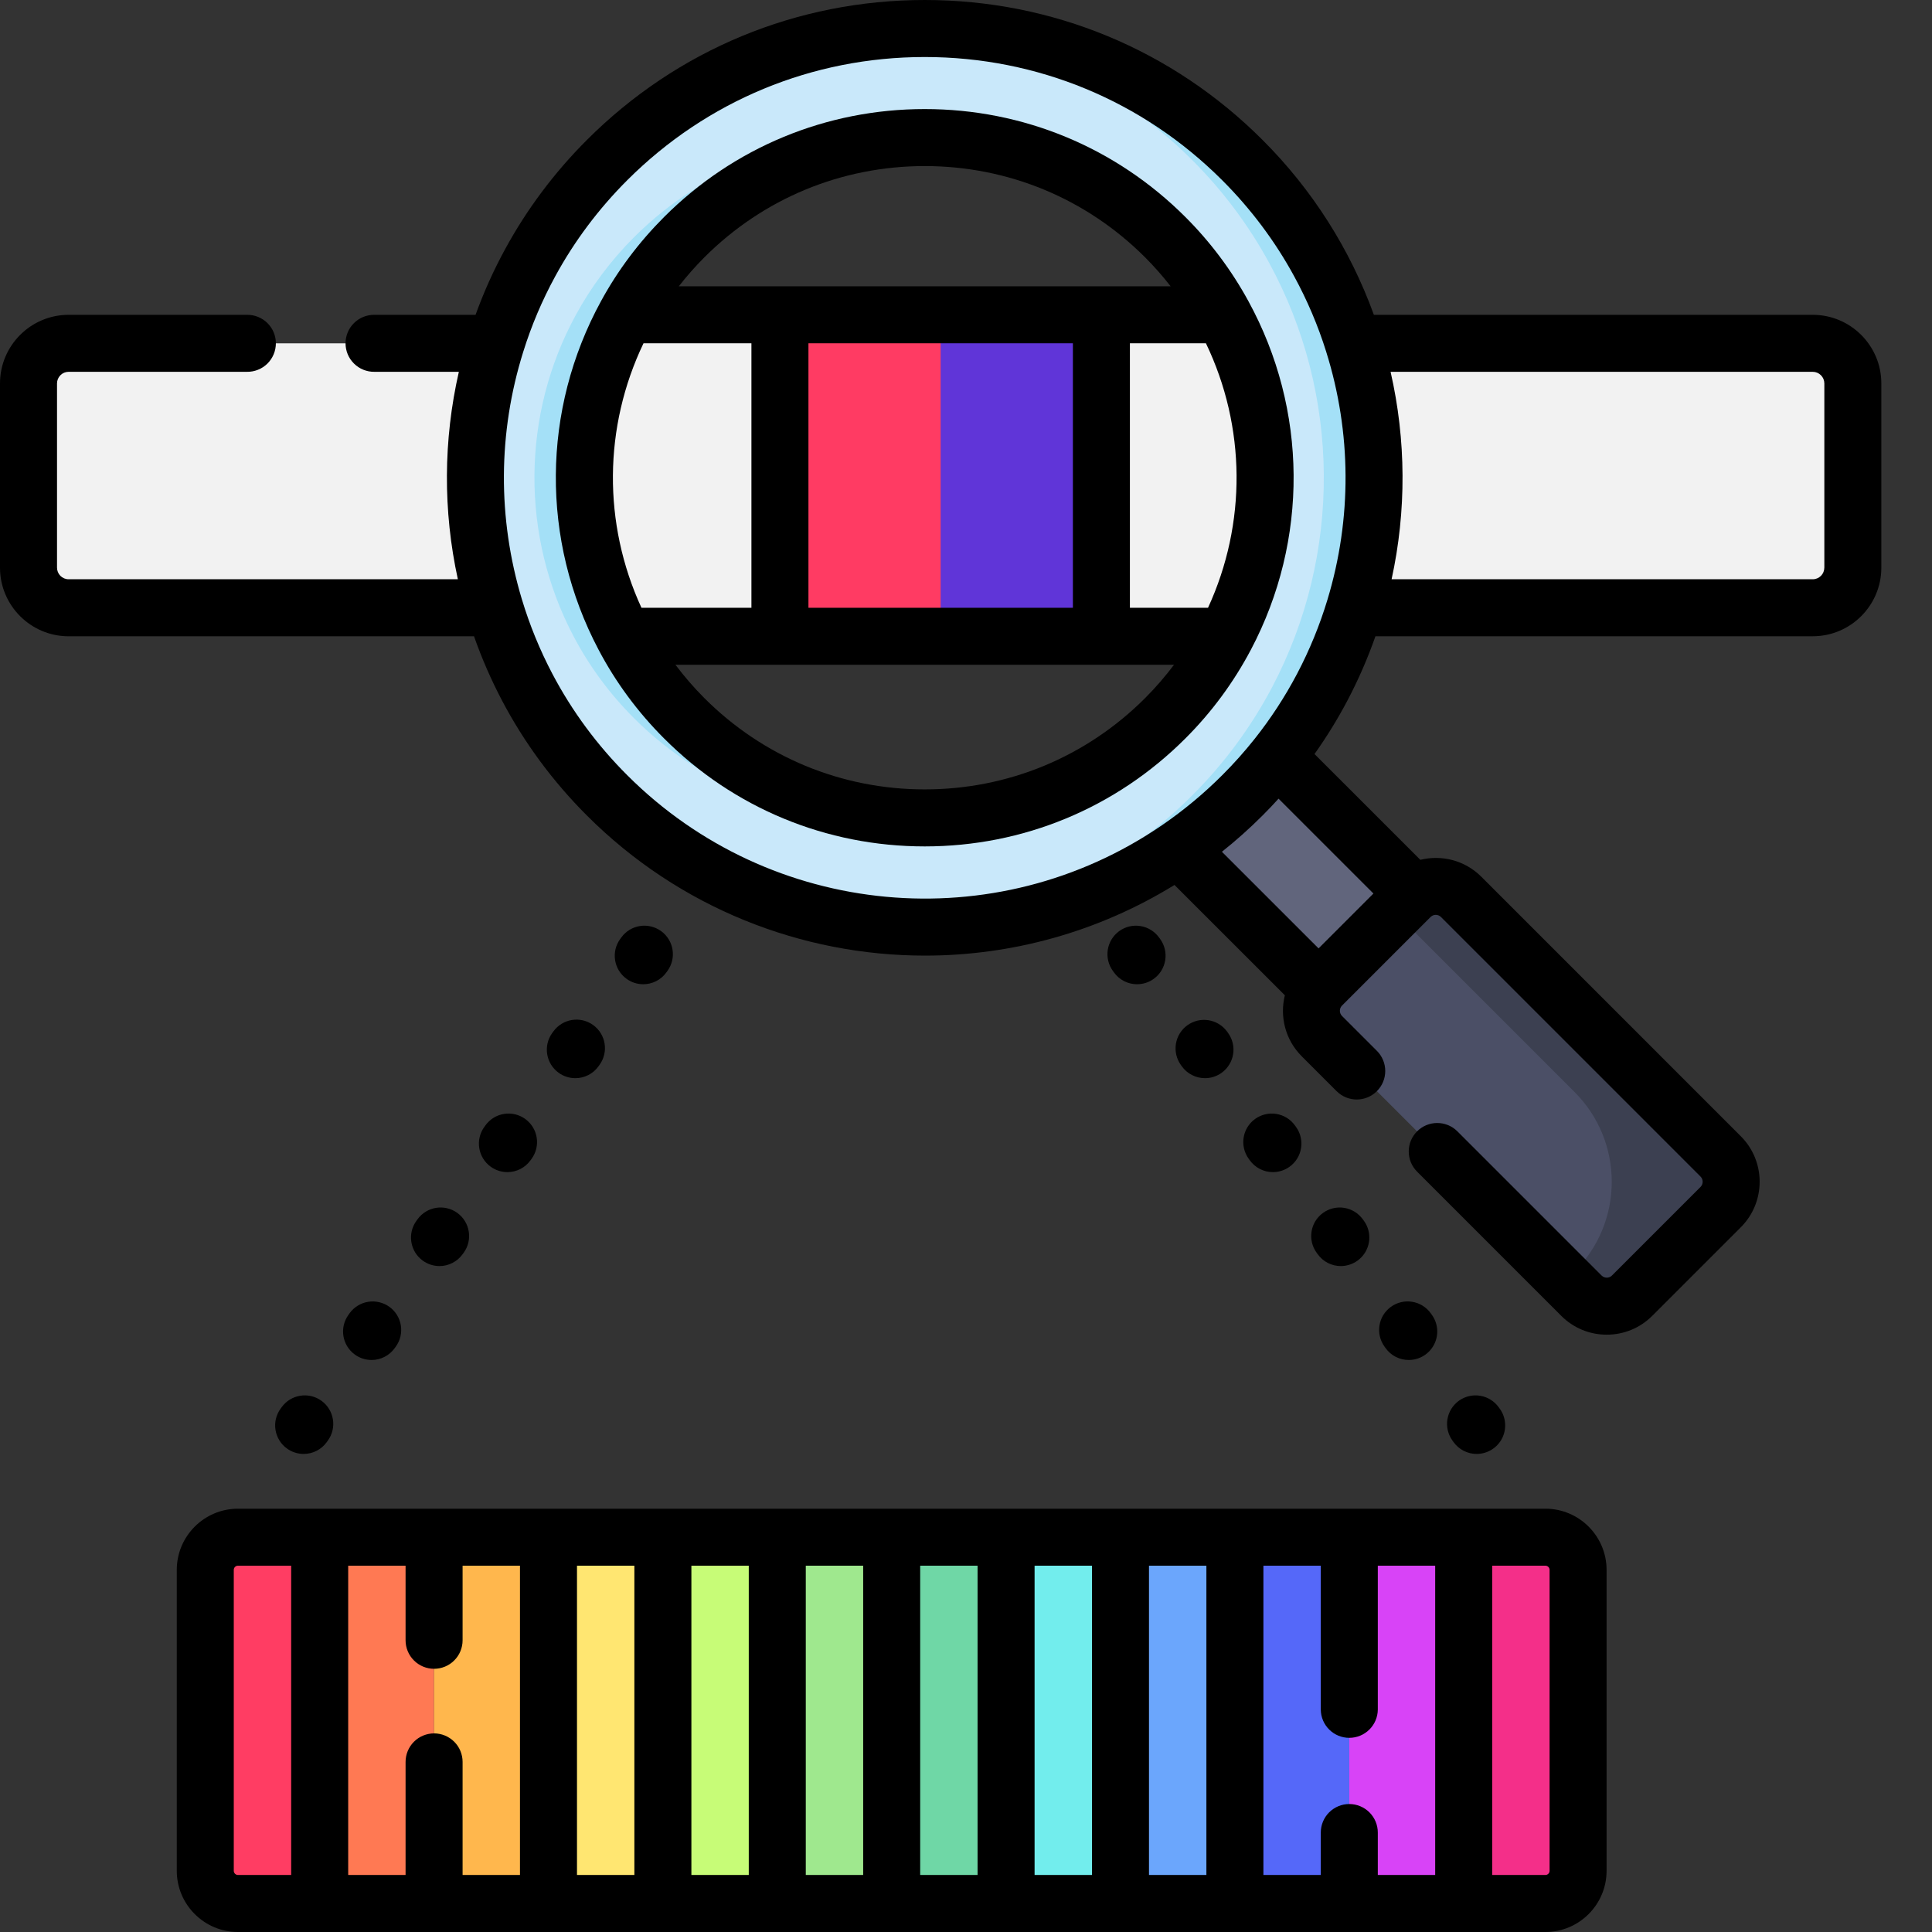 <svg width="48" height="48" viewBox="0 0 80 80" fill="none" xmlns="http://www.w3.org/2000/svg">
<rect x="0" y="0" width="80" height="80" fill="#333333" stroke="none"/>
<g clip-path="url(#clip0_5364_970)">
<path d="M25.349 14.216C23.851 17.7 23.826 21.666 25.272 25.167H2.841C1.923 25.167 1.181 24.424 1.181 23.506V15.877C1.181 14.959 1.923 14.216 2.841 14.216L25.349 14.216ZM76.722 15.877V23.506C76.722 24.423 75.979 25.167 75.062 25.167H51.309C52.757 21.666 52.731 17.7 51.233 14.216H75.062C75.979 14.216 76.722 14.959 76.722 15.877Z" fill="#F2F2F2"/>
<path d="M50.757 26.347H25.826C23.634 22.189 23.667 17.167 25.924 13.036H50.657C52.915 17.167 52.949 22.189 50.757 26.347Z" fill="#F2F2F2"/>
<path d="M32.296 13.036H45.607V26.347H32.295L32.296 13.036Z" fill="#FF3B63"/>
<path d="M38.951 13.036H45.606V26.347H38.951L38.951 13.036Z" fill="#6035D8"/>
<path d="M48.572 34.915L52.513 30.975L58.539 37L54.598 40.941L48.572 34.915Z" fill="#61657C"/>
<path d="M71.25 49.984L67.582 53.651C67.002 54.231 66.063 54.231 65.483 53.651L54.735 42.904C54.156 42.324 54.156 41.384 54.735 40.804L58.403 37.137C58.983 36.557 59.922 36.557 60.502 37.137L71.25 47.885C71.829 48.464 71.829 49.404 71.25 49.984Z" fill="#4B4F66"/>
<path d="M71.25 47.885L60.502 37.137C59.923 36.557 58.983 36.557 58.403 37.137L57.761 37.779L65.2 45.219C67.252 47.271 67.252 50.598 65.2 52.649L64.841 53.009L65.483 53.651C65.621 53.789 65.784 53.899 65.965 53.973C66.145 54.048 66.338 54.086 66.533 54.086C66.728 54.086 66.921 54.048 67.101 53.973C67.281 53.899 67.445 53.789 67.582 53.651L71.25 49.984C71.829 49.404 71.829 48.464 71.25 47.885Z" fill="#3C4051"/>
<path d="M54.622 10.872C53.772 9.312 52.701 7.883 51.444 6.628C44.18 -0.636 32.402 -0.636 25.138 6.628C23.849 7.916 22.787 9.348 21.958 10.872C18.977 16.328 18.934 22.96 21.828 28.451C22.677 30.064 23.78 31.577 25.138 32.934C32.401 40.2 44.18 40.2 51.444 32.934C52.801 31.577 53.903 30.064 54.753 28.451C57.648 22.96 57.605 16.328 54.622 10.872ZM50.756 26.346C50.096 27.597 49.252 28.741 48.251 29.741C42.75 35.243 33.831 35.243 28.331 29.741C27.303 28.713 26.468 27.567 25.826 26.346C23.633 22.188 23.666 17.166 25.923 13.036C26.551 11.882 27.355 10.797 28.331 9.821C33.831 4.321 42.75 4.321 48.251 9.821C49.226 10.797 50.029 11.882 50.657 13.036C52.915 17.166 52.948 22.188 50.756 26.346Z" fill="#C9E8FA"/>
<path d="M28.331 9.822C30.817 7.336 34.002 5.978 37.253 5.739C33.311 5.449 29.27 6.808 26.255 9.822C25.28 10.798 24.475 11.883 23.847 13.036C21.591 17.167 21.558 22.189 23.75 26.347C24.392 27.568 25.228 28.714 26.255 29.741C29.27 32.757 33.311 34.116 37.253 33.826C34.002 33.587 30.817 32.228 28.331 29.741C27.303 28.714 26.468 27.568 25.826 26.347C23.634 22.189 23.666 17.167 25.924 13.036C26.552 11.883 27.355 10.798 28.331 9.822ZM54.622 10.872C53.793 9.349 52.733 7.917 51.444 6.629C47.548 2.732 42.353 0.927 37.253 1.211C41.662 1.455 46 3.261 49.368 6.629C50.657 7.917 51.716 9.349 52.546 10.872C55.529 16.328 55.572 22.96 52.677 28.452C51.806 30.104 50.69 31.615 49.368 32.935C46 36.304 41.661 38.109 37.253 38.355C42.354 38.638 47.548 36.833 51.444 32.935C52.766 31.615 53.882 30.104 54.754 28.452C57.648 22.96 57.605 16.328 54.622 10.872Z" fill="#A4E0F7"/>
<path d="M14.056 78.82H9.853C9.106 78.82 8.5 78.214 8.5 77.467V65.006C8.5 64.829 8.535 64.653 8.603 64.489C8.671 64.325 8.771 64.175 8.896 64.05C9.022 63.924 9.171 63.824 9.335 63.756C9.5 63.688 9.675 63.653 9.853 63.653H14.056C14.234 63.653 14.41 63.688 14.574 63.756C14.738 63.824 14.887 63.924 15.013 64.049C15.139 64.175 15.238 64.324 15.306 64.489C15.374 64.653 15.409 64.829 15.409 65.006V77.467C15.409 77.826 15.267 78.17 15.013 78.424C14.759 78.677 14.415 78.82 14.056 78.82V78.82Z" fill="#FF3D63"/>
<path d="M13.237 63.653H17.974V78.82H13.238L13.237 63.653Z" fill="#FF7953"/>
<path d="M17.974 63.653H22.711V78.82H17.974V63.653Z" fill="#FFB74D"/>
<path d="M22.711 63.653H27.448V78.82H22.711V63.653Z" fill="#FFE671"/>
<path d="M32.185 63.653H36.923V78.82H32.185V63.653Z" fill="#9FE88E"/>
<path d="M41.659 63.653H46.396V78.82H41.659L41.659 63.653Z" fill="#72EDED"/>
<path d="M51.134 63.653H55.871V78.82H51.134V63.653Z" fill="#5568F9"/>
<path d="M27.448 63.653H32.186V78.82H27.448V63.653Z" fill="#C7FC77"/>
<path d="M36.922 63.653H41.659V78.82H36.922V63.653Z" fill="#6FD7A6"/>
<path d="M46.397 63.653H51.134V78.82H46.397L46.397 63.653Z" fill="#6BA6FC"/>
<path d="M55.871 63.653H60.608V78.82H55.871V63.653Z" fill="#D843F7"/>
<path d="M60.608 78.82V63.653H63.994C64.74 63.653 65.346 64.258 65.346 65.005V77.469C65.346 78.215 64.74 78.82 63.994 78.82L60.608 78.82Z" fill="#F42F89"/>
<path d="M75.062 13.036H56.889C55.903 10.312 54.329 7.84 52.278 5.794C48.543 2.058 43.575 0 38.291 0C33.007 0 28.039 2.058 24.304 5.793C22.958 7.138 21.82 8.657 20.922 10.306C20.442 11.183 20.032 12.096 19.692 13.036H15.502C15.346 13.034 15.191 13.063 15.046 13.122C14.901 13.18 14.77 13.267 14.659 13.377C14.547 13.486 14.459 13.617 14.399 13.761C14.339 13.905 14.308 14.06 14.308 14.216C14.308 14.372 14.339 14.527 14.399 14.671C14.459 14.815 14.547 14.945 14.659 15.055C14.77 15.165 14.901 15.252 15.046 15.31C15.191 15.369 15.346 15.398 15.502 15.396H19C18.355 18.222 18.341 21.155 18.959 23.986H2.841C2.713 23.986 2.591 23.935 2.501 23.845C2.412 23.755 2.361 23.633 2.361 23.506V15.877C2.361 15.749 2.412 15.627 2.502 15.537C2.591 15.447 2.713 15.396 2.841 15.396H10.229C10.386 15.398 10.541 15.369 10.685 15.31C10.83 15.252 10.962 15.165 11.073 15.056C11.184 14.946 11.272 14.815 11.332 14.671C11.392 14.527 11.423 14.372 11.423 14.216C11.423 14.06 11.392 13.905 11.332 13.761C11.272 13.617 11.184 13.487 11.073 13.377C10.962 13.267 10.83 13.181 10.685 13.122C10.541 13.063 10.386 13.034 10.229 13.036H2.84C1.275 13.036 0 14.31 0 15.877V23.506C0 25.073 1.274 26.347 2.841 26.347H19.628C19.948 27.258 20.334 28.145 20.784 29C21.705 30.752 22.889 32.357 24.303 33.769C28.132 37.599 33.201 39.57 38.304 39.57C41.868 39.569 45.449 38.605 48.633 36.644L53.203 41.213C52.986 42.089 53.217 43.054 53.901 43.738L55.345 45.182C55.806 45.643 56.553 45.644 57.014 45.182C57.236 44.961 57.36 44.661 57.36 44.348C57.36 44.035 57.236 43.734 57.014 43.513L55.569 42.069C55.513 42.012 55.481 41.934 55.481 41.854C55.481 41.773 55.513 41.696 55.569 41.639L59.237 37.971C59.294 37.914 59.371 37.882 59.452 37.882C59.533 37.882 59.61 37.914 59.667 37.971L70.415 48.719C70.472 48.776 70.504 48.853 70.504 48.934C70.504 49.014 70.472 49.092 70.415 49.149L66.747 52.817C66.719 52.845 66.685 52.868 66.648 52.883C66.612 52.898 66.572 52.906 66.532 52.905C66.475 52.905 66.391 52.89 66.317 52.816L60.347 46.846C59.886 46.386 59.139 46.386 58.679 46.846C58.569 46.956 58.482 47.086 58.422 47.229C58.363 47.372 58.333 47.526 58.333 47.681C58.333 47.836 58.363 47.989 58.422 48.133C58.482 48.276 58.569 48.406 58.679 48.516L64.648 54.486C64.895 54.734 65.189 54.931 65.512 55.065C65.836 55.199 66.183 55.267 66.533 55.266C67.244 55.266 67.913 54.989 68.416 54.486L72.084 50.818C73.123 49.779 73.123 48.088 72.084 47.05L61.337 36.302C60.654 35.619 59.689 35.388 58.813 35.603L54.431 31.223C54.935 30.513 55.392 29.771 55.798 29.001C56.248 28.145 56.634 27.258 56.954 26.346H75.062C76.628 26.346 77.902 25.072 77.902 23.506V15.876C77.902 14.31 76.628 13.036 75.062 13.036ZM54.599 39.271L50.597 35.27C51.184 34.803 51.746 34.301 52.277 33.77C52.505 33.543 52.726 33.31 52.942 33.071L56.871 36.999L54.599 39.271ZM53.709 27.901C53.208 28.853 52.615 29.761 51.949 30.599C51.531 31.125 51.084 31.626 50.609 32.099C49.847 32.862 49.015 33.553 48.126 34.163C41.22 38.901 31.904 38.033 25.972 32.099C24.726 30.855 23.683 29.442 22.872 27.901C22.355 26.918 21.933 25.888 21.613 24.826L21.611 24.82C21.61 24.818 21.61 24.816 21.609 24.814C20.599 21.457 20.618 17.916 21.665 14.571C21.666 14.568 21.667 14.565 21.668 14.562C22.003 13.485 22.449 12.434 22.994 11.436C23.784 9.985 24.786 8.648 25.972 7.463C29.263 4.173 33.637 2.361 38.291 2.361C42.944 2.361 47.319 4.173 50.61 7.464C51.793 8.646 52.795 9.982 53.587 11.437C54.131 12.435 54.577 13.483 54.916 14.568V14.569C55.965 17.919 55.983 21.465 54.969 24.825C54.648 25.888 54.226 26.918 53.709 27.901ZM75.541 23.506C75.541 23.633 75.491 23.755 75.401 23.845C75.311 23.935 75.189 23.986 75.062 23.986H57.623C58.241 21.155 58.227 18.222 57.581 15.396H75.062C75.189 15.396 75.311 15.447 75.401 15.537C75.491 15.627 75.542 15.749 75.542 15.876V23.506L75.541 23.506Z" fill="black"/>
<path d="M49.085 8.987C46.202 6.104 42.369 4.516 38.291 4.516C34.213 4.516 30.38 6.104 27.497 8.987C26.458 10.027 25.579 11.198 24.887 12.469C22.43 16.968 22.39 22.361 24.781 26.895C25.49 28.245 26.404 29.483 27.497 30.576C30.38 33.46 34.213 35.048 38.291 35.048C42.368 35.048 46.202 33.46 49.085 30.576C50.17 29.493 51.085 28.252 51.8 26.897C54.192 22.361 54.152 16.968 51.694 12.471C50.996 11.191 50.117 10.017 49.085 8.987ZM26.561 25.166C24.956 21.679 24.987 17.679 26.646 14.215H31.115V25.166H26.561ZM44.426 25.166H33.476V14.215H44.426V25.166ZM46.787 14.215H49.935C51.596 17.677 51.627 21.678 50.022 25.166H46.787L46.787 14.215ZM38.291 6.877C41.738 6.877 44.979 8.219 47.416 10.656C47.793 11.034 48.146 11.434 48.473 11.855H28.108C28.436 11.434 28.789 11.034 29.166 10.656C31.603 8.219 34.844 6.877 38.291 6.877H38.291ZM38.291 32.687C34.844 32.687 31.604 31.344 29.166 28.907C28.735 28.475 28.335 28.014 27.969 27.527H48.613C48.247 28.014 47.847 28.475 47.416 28.907C44.979 31.344 41.738 32.687 38.291 32.687H38.291ZM63.992 62.472H9.853C8.457 62.472 7.32 63.609 7.32 65.006V77.466C7.32 78.863 8.457 80 9.853 80H63.993C65.389 80 66.525 78.863 66.525 77.466V65.006C66.525 63.609 65.389 62.472 63.993 62.472L63.992 62.472ZM55.871 74.701C55.558 74.701 55.258 74.826 55.036 75.047C54.815 75.268 54.691 75.569 54.691 75.882V77.639H52.315V64.832H54.691V70.793C54.694 71.104 54.82 71.401 55.041 71.619C55.262 71.838 55.56 71.96 55.871 71.96C56.182 71.96 56.48 71.838 56.701 71.619C56.922 71.401 57.048 71.104 57.052 70.793V64.832H59.428V77.639H57.052V75.882C57.052 75.569 56.927 75.268 56.706 75.047C56.484 74.826 56.184 74.701 55.871 74.701ZM17.974 71.776C17.819 71.776 17.666 71.807 17.523 71.866C17.379 71.925 17.249 72.012 17.14 72.122C17.03 72.232 16.943 72.362 16.884 72.505C16.824 72.648 16.794 72.802 16.794 72.957V77.639H14.418V64.832H16.794V67.921C16.794 68.234 16.918 68.534 17.14 68.755C17.361 68.977 17.661 69.101 17.974 69.101C18.288 69.101 18.588 68.977 18.809 68.755C19.03 68.534 19.155 68.234 19.155 67.921V64.832H21.531V77.639H19.155V72.957C19.155 72.802 19.124 72.648 19.065 72.505C19.006 72.362 18.919 72.232 18.809 72.122C18.7 72.013 18.569 71.926 18.426 71.866C18.283 71.807 18.129 71.776 17.974 71.776V71.776ZM23.892 64.832H26.268V77.639H23.892L23.892 64.832ZM28.629 64.832H31.005V77.639H28.629V64.832ZM33.366 64.832H35.742V77.639H33.366V64.832ZM38.103 64.832H40.479V77.639H38.103L38.103 64.832ZM42.84 64.832H45.217V77.639H42.84V64.832ZM47.577 64.832H49.954V77.639H47.577L47.577 64.832ZM9.68 77.466V65.005C9.68 64.91 9.758 64.832 9.853 64.832H12.057V77.639H9.853C9.758 77.639 9.68 77.561 9.68 77.466ZM64.165 77.466C64.165 77.561 64.088 77.639 63.992 77.639H61.788V64.832H63.992C64.088 64.832 64.165 64.91 64.165 65.006V77.466ZM18.198 52.425C18.385 52.425 18.569 52.381 18.735 52.295C18.902 52.21 19.046 52.087 19.155 51.935L19.201 51.872C19.583 51.344 19.464 50.606 18.936 50.224C18.408 49.842 17.67 49.96 17.288 50.489L17.242 50.553C16.86 51.081 16.979 51.819 17.507 52.201C17.708 52.346 17.95 52.425 18.198 52.425ZM26.635 40.755C26.822 40.755 27.006 40.711 27.173 40.626C27.339 40.541 27.483 40.418 27.592 40.266L27.639 40.202C28.021 39.674 27.902 38.936 27.374 38.554C26.845 38.173 26.107 38.291 25.726 38.82L25.68 38.883C25.297 39.411 25.416 40.149 25.944 40.531C26.145 40.677 26.387 40.755 26.635 40.755ZM23.132 44.421C23.333 44.567 23.575 44.645 23.823 44.645C24.01 44.645 24.194 44.601 24.36 44.516C24.527 44.431 24.671 44.308 24.78 44.156L24.826 44.092C25.208 43.564 25.089 42.826 24.561 42.444C24.033 42.063 23.295 42.181 22.913 42.71L22.867 42.773C22.485 43.301 22.604 44.039 23.132 44.421ZM15.385 56.314C15.572 56.315 15.756 56.27 15.923 56.185C16.089 56.1 16.233 55.977 16.342 55.825L16.389 55.761C16.771 55.233 16.652 54.495 16.124 54.113C15.998 54.023 15.856 53.958 15.705 53.922C15.554 53.886 15.398 53.88 15.245 53.905C15.091 53.929 14.945 53.984 14.813 54.065C14.681 54.147 14.566 54.253 14.475 54.379L14.43 54.443C14.047 54.971 14.166 55.708 14.694 56.09C14.895 56.236 15.137 56.314 15.385 56.314ZM12.573 60.204C12.76 60.205 12.944 60.16 13.111 60.075C13.277 59.99 13.421 59.867 13.53 59.715L13.576 59.651C13.958 59.123 13.839 58.385 13.311 58.003C12.783 57.622 12.045 57.74 11.663 58.269L11.617 58.332C11.235 58.86 11.354 59.598 11.882 59.98C12.083 60.126 12.325 60.204 12.573 60.204ZM21.01 48.535C21.197 48.535 21.381 48.491 21.548 48.406C21.714 48.321 21.858 48.197 21.967 48.045L22.014 47.982C22.396 47.454 22.277 46.716 21.749 46.334C21.22 45.952 20.482 46.07 20.101 46.599L20.055 46.663C19.672 47.191 19.791 47.929 20.319 48.311C20.52 48.457 20.762 48.535 21.01 48.535ZM58.334 56.314C58.551 56.314 58.764 56.254 58.95 56.14C59.135 56.027 59.285 55.864 59.384 55.671C59.483 55.477 59.527 55.26 59.51 55.043C59.493 54.827 59.417 54.619 59.29 54.443L59.243 54.378C58.861 53.85 58.123 53.731 57.595 54.113C57.067 54.495 56.948 55.233 57.331 55.761L57.376 55.825C57.486 55.977 57.629 56.1 57.796 56.185C57.962 56.27 58.147 56.315 58.334 56.314ZM55.521 52.425C55.739 52.424 55.952 52.364 56.137 52.25C56.322 52.137 56.473 51.974 56.571 51.781C56.67 51.587 56.714 51.37 56.697 51.153C56.681 50.936 56.604 50.728 56.477 50.552L56.431 50.489C56.34 50.363 56.225 50.256 56.093 50.175C55.961 50.094 55.815 50.039 55.662 50.015C55.509 49.99 55.352 49.996 55.201 50.032C55.051 50.068 54.908 50.133 54.783 50.224C54.254 50.605 54.136 51.343 54.518 51.872L54.564 51.935C54.673 52.087 54.817 52.211 54.983 52.296C55.15 52.381 55.334 52.425 55.521 52.425ZM61.146 60.204C61.364 60.204 61.577 60.144 61.762 60.03C61.947 59.917 62.098 59.754 62.197 59.561C62.296 59.367 62.339 59.15 62.322 58.933C62.306 58.716 62.23 58.508 62.102 58.332L62.056 58.268C61.872 58.015 61.596 57.844 61.287 57.795C60.978 57.745 60.661 57.82 60.408 58.003C60.282 58.094 60.176 58.209 60.094 58.341C60.013 58.473 59.959 58.619 59.934 58.772C59.909 58.925 59.915 59.082 59.951 59.233C59.987 59.383 60.052 59.526 60.143 59.651L60.189 59.715C60.298 59.867 60.442 59.99 60.608 60.075C60.775 60.16 60.959 60.205 61.146 60.204ZM47.084 40.755C47.332 40.755 47.574 40.677 47.775 40.531C48.303 40.149 48.422 39.411 48.04 38.883L47.993 38.819C47.81 38.566 47.533 38.395 47.224 38.346C46.915 38.296 46.599 38.371 46.345 38.554C46.22 38.645 46.113 38.76 46.032 38.892C45.95 39.024 45.896 39.17 45.871 39.324C45.847 39.477 45.853 39.633 45.889 39.784C45.924 39.934 45.99 40.077 46.081 40.202L46.126 40.266C46.236 40.418 46.38 40.541 46.546 40.626C46.713 40.711 46.897 40.756 47.084 40.755ZM52.709 48.535C52.957 48.535 53.199 48.456 53.4 48.311C53.928 47.929 54.047 47.191 53.665 46.663L53.618 46.599C53.528 46.473 53.413 46.367 53.281 46.285C53.149 46.204 53.002 46.15 52.849 46.125C52.696 46.1 52.54 46.106 52.389 46.142C52.238 46.178 52.096 46.243 51.97 46.334C51.442 46.715 51.323 47.453 51.706 47.982L51.751 48.045C51.861 48.197 52.004 48.321 52.171 48.406C52.337 48.491 52.522 48.535 52.709 48.535ZM49.896 44.645C50.145 44.645 50.386 44.567 50.587 44.421C51.115 44.039 51.234 43.301 50.852 42.773L50.806 42.709C50.621 42.459 50.345 42.292 50.038 42.245C49.731 42.197 49.417 42.273 49.165 42.455C48.913 42.637 48.744 42.911 48.693 43.217C48.642 43.524 48.714 43.838 48.893 44.092L48.939 44.156C49.048 44.308 49.192 44.431 49.359 44.516C49.525 44.601 49.709 44.645 49.896 44.645Z" fill="black"/>
</g>
<defs>
<clipPath id="clip0_5364_970">
<rect width="80" height="80" fill="white"/>
</clipPath>
</defs>
</svg>
